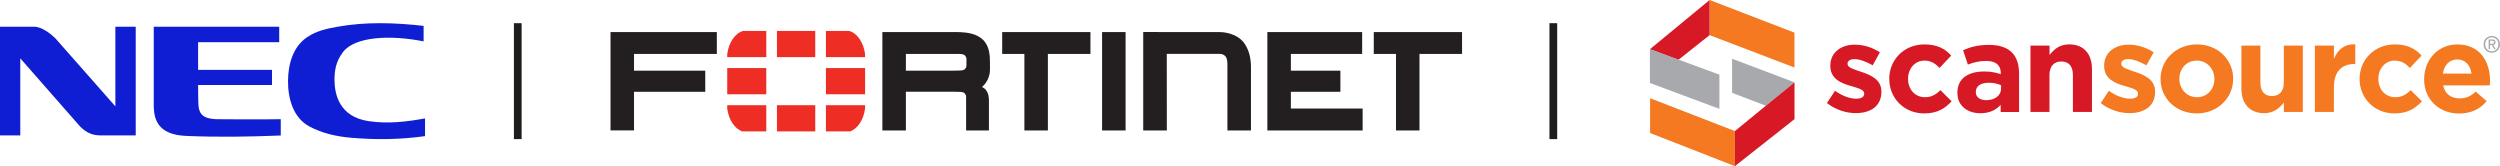 <svg width="647" height="43" viewBox="0 0 647 43" fill="none" xmlns="http://www.w3.org/2000/svg">
<path d="M442.448 0V9.095L464.406 17.472V8.453L442.448 0Z" fill="#F47920"/>
<path d="M427 12.733L434.376 15.485L442.448 9.08V0L427 12.733Z" fill="#D71925"/>
<path d="M444.984 19.322L427 12.718V21.477L444.984 28.172V19.322Z" fill="#A7A9AC"/>
<path d="M448.989 33.92L427.046 25.421V34.425L448.989 43V33.92Z" fill="#F47920"/>
<path d="M464.406 21.309L448.262 15.194V24.03L456.999 27.362L464.406 21.324V21.309Z" fill="#A7A9AC"/>
<path d="M456.999 27.362L448.989 33.92V43L464.422 30.832V21.309L464.406 21.324L456.999 27.362Z" fill="#D71925"/>
<path d="M472.803 26.69L474.906 23.495C476.793 24.84 478.757 25.543 480.38 25.543C481.803 25.543 482.452 25.039 482.452 24.259V24.198C482.452 23.143 480.767 22.792 478.865 22.211C476.437 21.508 473.684 20.392 473.684 17.059V16.998C473.684 13.513 476.53 11.556 480.04 11.556C482.236 11.556 484.648 12.29 486.519 13.543L484.648 16.907C482.932 15.913 481.215 15.302 479.947 15.302C478.757 15.302 478.138 15.806 478.138 16.479V16.54C478.138 17.503 479.793 17.946 481.664 18.588C484.091 19.383 486.906 20.545 486.906 23.678V23.739C486.906 27.546 484.03 29.273 480.272 29.273C477.844 29.273 475.123 28.478 472.819 26.674L472.803 26.69Z" fill="#D71925"/>
<path d="M488.932 20.483V20.422C488.932 15.515 492.72 11.495 498.04 11.495C501.302 11.495 503.359 12.581 504.967 14.384L501.952 17.579C500.854 16.433 499.756 15.684 498.009 15.684C495.55 15.684 493.803 17.824 493.803 20.361V20.422C493.803 23.052 495.519 25.161 498.21 25.161C499.864 25.161 500.993 24.458 502.199 23.342L505.075 26.216C503.39 28.035 501.442 29.349 497.978 29.349C492.766 29.349 488.947 25.375 488.947 20.483H488.932Z" fill="#D71925"/>
<path d="M506.575 23.969C506.575 20.224 509.452 18.496 513.565 18.496C515.312 18.496 516.58 18.787 517.802 19.199V18.909C517.802 16.891 516.534 15.775 514.075 15.775C512.204 15.775 510.874 16.127 509.282 16.708L508.044 12.993C509.962 12.168 511.833 11.617 514.787 11.617C517.477 11.617 519.41 12.321 520.647 13.543C521.946 14.828 522.534 16.708 522.534 19.016V28.983H517.771V27.133C516.58 28.448 514.926 29.304 512.529 29.304C509.251 29.304 506.575 27.454 506.575 24.045V23.969ZM517.879 22.914V22.058C517.044 21.676 515.931 21.416 514.74 21.416C512.637 21.416 511.338 22.241 511.338 23.785V23.846C511.338 25.161 512.436 25.925 514.029 25.925C516.333 25.925 517.879 24.672 517.879 22.914Z" fill="#D71925"/>
<path d="M530.42 11.801V14.231C531.549 12.794 533.018 11.48 535.508 11.48C539.234 11.48 541.399 13.91 541.399 17.854V28.967H536.467V19.398C536.467 17.09 535.369 15.913 533.482 15.913C531.595 15.913 530.405 17.105 530.405 19.398V28.967H525.487V11.801H530.42Z" fill="#D71925"/>
<path d="M543.673 26.69L545.776 23.495C547.662 24.84 549.626 25.543 551.25 25.543C552.672 25.543 553.322 25.039 553.322 24.259V24.198C553.322 23.143 551.636 22.792 549.734 22.211C547.306 21.508 544.554 20.392 544.554 17.059V16.998C544.554 13.513 547.399 11.556 550.894 11.556C553.105 11.556 555.487 12.29 557.373 13.543L555.487 16.907C553.77 15.913 552.054 15.302 550.786 15.302C549.518 15.302 548.977 15.806 548.977 16.479V16.54C548.977 17.503 550.631 17.946 552.502 18.588C554.93 19.383 557.744 20.545 557.744 23.678V23.739C557.744 27.546 554.853 29.273 551.11 29.273C548.683 29.273 545.961 28.478 543.657 26.674L543.673 26.69Z" fill="#F47920"/>
<path d="M559.152 20.483V20.422C559.152 15.485 563.172 11.495 568.569 11.495C573.966 11.495 577.94 15.439 577.94 20.361V20.422C577.94 25.36 573.919 29.349 568.507 29.349C563.095 29.349 559.152 25.406 559.152 20.483ZM573.084 20.483V20.422C573.084 17.885 571.244 15.684 568.522 15.684C565.801 15.684 564.023 17.824 564.023 20.361V20.422C564.023 22.945 565.863 25.161 568.584 25.161C571.306 25.161 573.084 23.021 573.084 20.483Z" fill="#F47920"/>
<path d="M580.074 22.914V11.801H584.991V21.37C584.991 23.678 586.089 24.855 587.976 24.855C589.862 24.855 591.053 23.663 591.053 21.37V11.801H595.97V28.967H591.053V26.537C589.924 27.974 588.455 29.288 585.965 29.288C582.239 29.288 580.074 26.858 580.074 22.914Z" fill="#F47920"/>
<path d="M599.094 11.801H604.011V15.256C605.016 12.886 606.64 11.342 609.547 11.48V16.57H609.284C606.022 16.57 604.011 18.527 604.011 22.623V28.967H599.094V11.801Z" fill="#F47920"/>
<path d="M610.661 20.483V20.422C610.661 15.515 614.449 11.495 619.769 11.495C623.031 11.495 625.073 12.581 626.696 14.384L623.681 17.579C622.583 16.433 621.485 15.684 619.722 15.684C617.264 15.684 615.516 17.824 615.516 20.361V20.422C615.516 23.052 617.233 25.161 619.923 25.161C621.578 25.161 622.707 24.458 623.913 23.342L626.789 26.216C625.104 28.035 623.155 29.349 619.691 29.349C614.48 29.349 610.661 25.375 610.661 20.483Z" fill="#F47920"/>
<path d="M627.377 20.483V20.422C627.377 15.515 630.902 11.495 635.959 11.495C641.758 11.495 644.418 15.944 644.418 20.82C644.418 21.202 644.387 21.645 644.356 22.104H632.279C632.758 24.305 634.32 25.467 636.516 25.467C638.17 25.467 639.361 24.962 640.722 23.709L643.536 26.17C641.912 28.157 639.577 29.38 636.438 29.38C631.227 29.38 627.361 25.757 627.361 20.514L627.377 20.483ZM639.624 19.047C639.33 16.861 638.031 15.393 635.959 15.393C633.887 15.393 632.588 16.83 632.201 19.047H639.624Z" fill="#F47920"/>
<path d="M642.748 11.465C642.748 10.211 643.722 9.294 644.881 9.294C646.041 9.294 647 10.211 647 11.465C647 12.718 646.026 13.651 644.881 13.651C643.737 13.651 642.748 12.733 642.748 11.465ZM644.881 13.284C645.825 13.284 646.582 12.504 646.582 11.465C646.582 10.425 645.825 9.661 644.881 9.661C643.938 9.661 643.165 10.441 643.165 11.465C643.165 12.489 643.907 13.284 644.881 13.284ZM644.433 12.718H644.062V10.211H644.99C645.562 10.211 645.84 10.425 645.84 10.93C645.84 11.373 645.562 11.572 645.206 11.617L645.902 12.718H645.485L644.851 11.633H644.433V12.718ZM644.866 11.312C645.175 11.312 645.454 11.281 645.454 10.899C645.454 10.593 645.175 10.532 644.928 10.532H644.433V11.312H644.866Z" fill="#A7A9AC"/>
<path d="M401 6H403V36H401V6Z" fill="#1D1D1B"/>
<path d="M301.977 33.762H295.866V8.287L315.525 8.305C315.525 8.305 319.125 8.167 321.412 10.479C321.412 10.479 323.75 12.473 323.75 17.345V33.759H317.653V16.917C317.653 16.917 317.728 15.2 317.155 14.596C317.155 14.596 316.648 13.94 315.686 13.94H301.965L301.977 33.762ZM327.992 8.297H352.525V13.96H334.077V18.285H346.895V23.754H334.077V28.097H352.648V33.759H327.992V8.297ZM285.219 33.757V8.297H291.304V33.757H285.219ZM361.28 13.957H355.534V8.297H378.379V13.96H367.364V33.759H361.28V13.957ZM265.109 13.957H259.363V8.297H282.208V13.96H271.193V33.759H265.109V13.957ZM246.751 18.281C248.238 18.268 249.128 18.281 249.486 18.059C249.486 18.059 250.111 17.706 250.118 16.949V15.284C250.118 14.522 249.488 14.173 249.488 14.173C249.015 13.91 248.209 13.96 246.302 13.957H234.445V18.281H247.026H246.751ZM250.029 33.757V25.068C250.029 24.287 249.39 23.96 249.39 23.96C249.101 23.778 248.238 23.744 246.968 23.744H247.264H234.443V33.757H228.358V8.297H247.355C250.635 8.307 252.901 8.801 254.462 10.348C255.994 11.943 256.198 14.031 256.205 16.202V18.015C256.225 19.86 255.277 21.543 254.144 22.523L254.373 22.639C254.835 22.867 255.087 23.191 255.087 23.191C255.948 24.314 255.938 25.279 255.936 26.468V33.757H250.029ZM158 8.295V33.754H164.085V23.751H182.521V18.283H164.085V13.957H185.518V8.295H158Z" fill="#231F20"/>
<path d="M219.998 34C221.975 33.315 223.514 30.988 223.885 28.065V27.22H213.748V34H219.998ZM223.885 14.785V14.021C223.495 10.97 221.843 8.567 219.736 8H213.75V14.785H223.885ZM188.207 27.22V28.058C188.575 30.983 190.111 33.315 192.096 34H198.312V27.22H188.207ZM192.355 8C190.251 8.565 188.594 10.97 188.207 14.026V14.785H198.312V8H192.355ZM223.887 17.61H213.75V24.395H223.887V17.61ZM201.073 34H210.989V27.22H201.073V34ZM210.989 8H201.073V14.785H210.989V8ZM188.207 24.395H198.312V17.61H188.207V24.395Z" fill="#EE2E24"/>
<path d="M133 6H135V36H133V6Z" fill="#1D1D1B"/>
<path d="M0 6.916H8.84C10.869 6.916 13.253 8.843 14.328 9.915L29.857 27.526V6.916H35.126V35.039H25.89C24.249 34.997 22.623 34.634 20.736 32.745L5.249 15.096V35.037H0V6.914V6.916Z" fill="#0F1ED2"/>
<path d="M110 35.231C103.676 36.124 97.296 36.204 90.876 35.653C87.121 35.332 83.458 34.526 80.079 32.732C75.838 30.483 74.49 25.416 74.541 20.819C74.589 16.575 75.825 12.068 79.511 9.603C81.934 7.982 84.521 7.429 87.284 6.931C94.795 5.578 102.295 5.88 109.631 6.697V10.704C100.987 8.997 91.87 9.421 88.764 13.479C86.834 15.999 86.568 18.513 86.568 20.631C86.568 24.445 87.833 30.219 95.4 31.352C100.351 32.095 105.228 31.515 109.998 30.647V35.229H110V35.231Z" fill="#0F1ED2"/>
<path d="M55.908 30.848C56.661 30.888 68.575 30.926 72.661 30.848V35.064C64.42 35.394 56.502 35.527 48.201 35.176C41.149 34.879 39.933 31.249 39.789 27.765V6.918H72.259V10.926H51.268V18.086H70.395V21.993H51.268C51.26 24.107 51.322 26.5 51.341 26.933C51.452 29.664 52.69 30.681 55.908 30.85V30.848Z" fill="#0F1ED2"/>
</svg>
